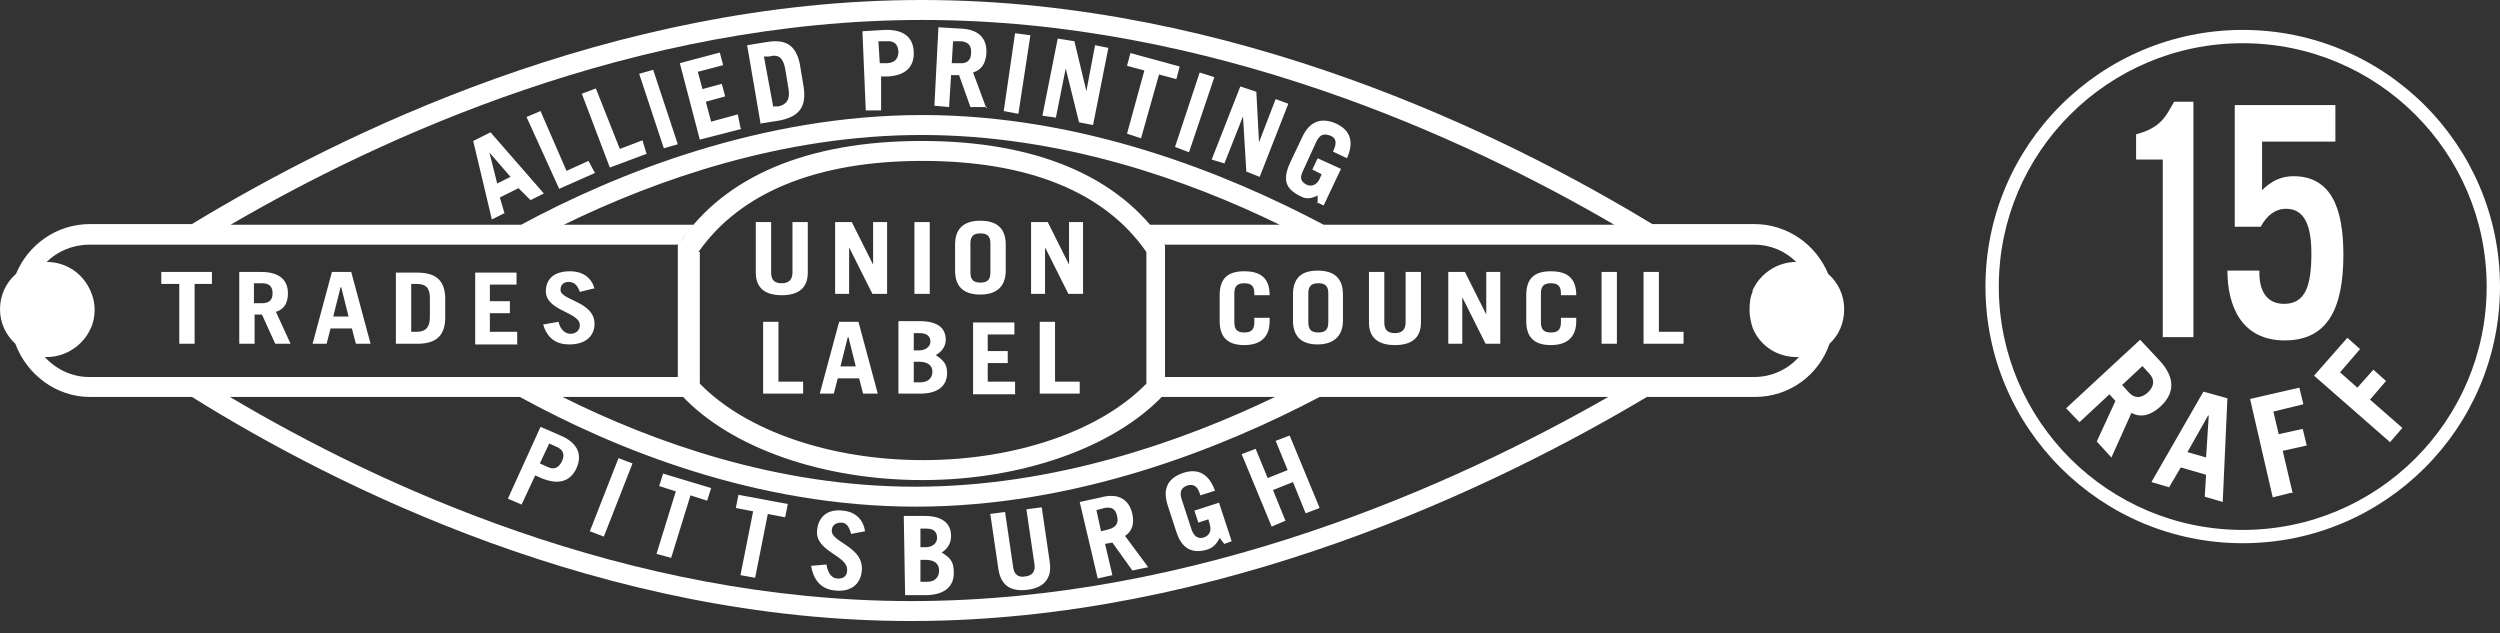 <svg width="150" height="38" viewBox="0 0 150 38" fill="none" xmlns="http://www.w3.org/2000/svg">
<rect x="0" y="0" width="150" height="38" fill="#333333" stroke="none"/>
<g clip-path="url(#clip0_214_2)">
<path d="M119.128 17.194C119.128 25.692 126.047 32.593 134.564 32.593C143.082 32.593 150 25.692 150 17.194C150 8.697 143.082 1.795 134.564 1.795C126.047 1.795 119.128 8.697 119.128 17.194ZM119.928 17.194C119.928 9.135 126.486 2.593 134.564 2.593C142.642 2.593 149.2 9.135 149.2 17.194C149.2 25.253 142.642 31.795 134.564 31.795C126.486 31.795 119.928 25.253 119.928 17.194Z" fill="white"/>
<path d="M126.686 27.448L127.886 24.775C128.486 25.094 129.085 24.894 129.645 24.376C130.485 23.578 130.525 22.66 129.565 21.623L128.406 20.386L123.967 24.495L124.767 25.333L126.566 23.658L126.926 24.056L125.806 26.49L126.646 27.408L126.686 27.448ZM128.526 21.942L128.925 22.381C129.285 22.74 129.285 23.139 128.885 23.538C128.446 23.937 128.046 23.897 127.726 23.538L127.326 23.099L128.566 21.942H128.526ZM132.525 24.934L132.365 27.448L131.245 27.128L132.485 24.934H132.525ZM130.165 29.203L130.845 28.046L132.365 28.485L132.285 29.801L133.364 30.12L133.644 23.897L132.205 23.498L129.085 28.924L130.165 29.243V29.203ZM137.563 29.602L136.963 27.049L138.403 26.73L138.163 25.732L136.723 26.051L136.403 24.695L138.203 24.256L137.963 23.259L135.004 23.937L136.363 29.841L137.483 29.562L137.563 29.602ZM144.161 25.692L142.202 23.977L143.162 22.86L142.402 22.181L141.442 23.259L140.402 22.341L141.602 20.945L140.842 20.267L138.843 22.541L143.402 26.53L144.161 25.652V25.692Z" fill="white"/>
<path d="M129.766 20.226H131.605V6.104H130.445C129.966 6.941 129.686 7.659 128.166 8.058V9.574H129.766V20.226ZM133.645 16.237C133.645 18.351 134.484 20.425 137.084 20.425C139.683 20.425 140.603 18.471 140.603 15.279C140.603 12.447 139.843 10.572 137.604 10.572C136.844 10.572 136.244 10.891 135.724 11.409V8.497H140.123V6.303H134.084V13.604H135.644C136.004 12.925 136.524 12.527 137.164 12.527C138.243 12.527 138.683 13.484 138.683 15.199C138.683 17.154 138.323 18.231 137.044 18.231C136.084 18.231 135.524 17.553 135.564 16.237H133.645Z" fill="white"/>
<path d="M29.352 9.136L30.632 10.612L29.832 11.011L29.352 9.096V9.136ZM30.272 12.806L29.992 11.849L31.112 11.29L31.832 12.008L32.631 11.609L29.432 7.939L28.393 8.458L29.512 13.165L30.312 12.766L30.272 12.806ZM35.671 10.333L35.311 9.654L33.991 10.253L32.431 6.662L31.592 7.021L33.551 11.33L35.711 10.373L35.671 10.333ZM38.79 9.216L38.55 8.418L37.19 8.936L35.751 5.306L34.911 5.625L36.59 10.053L38.83 9.216H38.79ZM40.669 8.657L39.19 4.189L38.35 4.428L39.83 8.896L40.669 8.657ZM44.428 7.66L44.268 6.862L42.669 7.301L42.349 6.104L43.508 5.785L43.309 5.027L42.149 5.346L41.869 4.309L43.389 3.91L43.189 3.152L40.789 3.79L41.989 8.378L44.468 7.74L44.428 7.66ZM45.588 7.42L46.828 7.221C47.907 6.982 48.387 6.463 48.227 5.266L47.987 3.83C47.747 2.673 47.108 2.354 46.068 2.513L44.828 2.713L45.628 7.38L45.588 7.42ZM45.828 3.391H46.148C46.708 3.232 46.988 3.471 47.108 4.109L47.307 5.306C47.428 5.984 47.188 6.263 46.708 6.383H46.388L45.828 3.351V3.391ZM52.866 6.503V4.588H53.226C54.346 4.548 54.865 3.99 54.825 3.112C54.785 2.234 54.226 1.755 53.066 1.795L51.746 1.875L51.946 6.623H52.866V6.503ZM52.706 2.474H53.186C53.626 2.434 53.866 2.633 53.906 3.072C53.906 3.511 53.706 3.75 53.266 3.79H52.786L52.706 2.474ZM59.184 6.503L58.385 4.349C58.904 4.189 59.144 3.79 59.184 3.192C59.224 2.314 58.745 1.755 57.625 1.716L56.305 1.636L56.065 6.343L56.945 6.423L57.065 4.508H57.545L58.225 6.423H59.224L59.184 6.503ZM57.185 2.474H57.665C58.065 2.513 58.305 2.713 58.265 3.192C58.265 3.63 57.985 3.83 57.585 3.79H57.105L57.185 2.474ZM61.104 6.822L61.824 2.114L60.904 1.995L60.224 6.662L61.064 6.822H61.104ZM63.343 7.101L63.943 4.109L64.743 7.341L65.583 7.5L66.502 2.872L65.703 2.713L65.183 5.466L64.463 2.474L63.463 2.314L62.544 6.942L63.383 7.061L63.343 7.101ZM67.822 3.192L67.622 3.95L68.662 4.229L67.622 8.019L68.462 8.298L69.542 4.468L70.581 4.747L70.781 3.99L67.862 3.192H67.822ZM71.341 9.136L72.861 4.628L71.981 4.349L70.501 8.817L71.341 9.136ZM73.461 9.814L74.58 6.982L74.78 10.293L75.58 10.612L77.299 6.224L76.54 5.944L75.54 8.537L75.38 5.505L74.42 5.186L72.701 9.575L73.501 9.814H73.461ZM78.979 12.128L79.419 12.327L80.459 10.133L79.059 9.495L78.739 10.173L79.299 10.452L79.179 10.732C79.019 11.091 78.699 11.21 78.419 11.091C78.099 10.931 77.939 10.732 78.179 10.253L78.979 8.498C79.219 8.019 79.459 8.019 79.819 8.138C80.139 8.258 80.259 8.537 79.979 9.096L80.819 9.495C81.258 8.498 81.019 7.819 80.179 7.42C79.379 7.061 78.619 7.181 78.139 8.218L77.419 9.734C76.86 10.931 77.26 11.41 78.099 11.809C78.419 11.968 78.739 11.889 79.059 11.729V12.128H78.979Z" fill="white"/>
<path d="M31.312 30.24L32.112 28.525L32.472 28.684C33.511 29.123 34.231 28.884 34.591 28.086C34.951 27.288 34.671 26.57 33.631 26.131L32.432 25.612L30.472 29.921L31.312 30.28V30.24ZM32.952 26.61L33.391 26.809C33.791 26.969 33.911 27.288 33.711 27.687C33.511 28.086 33.231 28.205 32.831 28.006L32.392 27.806L32.952 26.61ZM36.231 32.195L37.95 27.806L37.11 27.487L35.391 31.876L36.231 32.195ZM39.79 28.405L39.55 29.163L40.55 29.482L39.39 33.232L40.27 33.471L41.429 29.721L42.429 30.041L42.669 29.283L39.75 28.405H39.79ZM44.309 29.681L44.148 30.479L45.188 30.679L44.428 34.509L45.308 34.668L46.068 30.838L47.108 31.038L47.268 30.24L44.269 29.681H44.309ZM51.906 31.916C51.827 31.237 51.387 30.719 50.587 30.639C49.667 30.519 49.107 30.998 49.027 31.796C48.867 33.112 50.907 33.312 50.827 34.229C50.827 34.589 50.547 34.748 50.227 34.708C49.947 34.708 49.667 34.429 49.587 33.87L48.667 33.95C48.827 34.908 49.347 35.346 50.067 35.426C51.027 35.546 51.627 35.067 51.706 34.269C51.867 32.793 49.867 32.554 49.907 31.836C49.907 31.517 50.147 31.357 50.467 31.357C50.787 31.357 50.947 31.596 51.067 32.035L51.906 31.876V31.916ZM54.346 35.706H55.665C56.625 35.666 57.265 35.227 57.225 34.309C57.225 33.711 57.025 33.471 56.505 33.152C56.865 32.913 57.065 32.594 57.065 32.155C57.065 31.357 56.465 30.958 55.505 30.958H54.226L54.306 35.706H54.346ZM55.226 33.591H55.545C56.025 33.591 56.345 33.791 56.345 34.229C56.345 34.628 56.105 34.908 55.626 34.908H55.226V33.551V33.591ZM55.226 31.716H55.586C56.025 31.716 56.225 31.916 56.225 32.275C56.225 32.594 55.945 32.833 55.545 32.833H55.226V31.716ZM59.424 30.878L59.904 34.15C60.064 35.187 60.704 35.506 61.664 35.386C62.584 35.267 63.143 34.748 62.983 33.711L62.504 30.439L61.584 30.559L62.064 33.831C62.144 34.269 61.944 34.549 61.504 34.589C61.064 34.668 60.824 34.429 60.784 33.99L60.304 30.719L59.385 30.838L59.424 30.878ZM68.862 33.99L67.502 32.155C67.942 31.876 68.062 31.397 67.942 30.838C67.742 29.961 67.102 29.562 66.063 29.841L64.783 30.12L65.863 34.708L66.743 34.509L66.303 32.634L66.743 32.554L67.942 34.229L68.902 34.03L68.862 33.99ZM65.823 30.599L66.263 30.479C66.662 30.4 66.942 30.519 67.022 30.958C67.142 31.397 66.942 31.636 66.543 31.756L66.063 31.876L65.783 30.599H65.823ZM73.461 32.634L73.901 32.474L73.141 30.16L71.661 30.639L71.901 31.357L72.501 31.158L72.581 31.437C72.701 31.836 72.581 32.115 72.261 32.235C71.941 32.354 71.661 32.235 71.501 31.796L70.901 29.961C70.741 29.482 70.901 29.243 71.261 29.123C71.581 29.043 71.861 29.123 72.021 29.721L72.901 29.442C72.541 28.445 71.901 28.086 71.021 28.365C70.182 28.644 69.702 29.203 70.062 30.32L70.582 31.916C70.941 33.033 71.661 33.232 72.501 32.953C72.821 32.833 73.021 32.594 73.181 32.275L73.421 32.594L73.461 32.634ZM77.14 31.277L76.38 29.402L77.58 28.924L78.339 30.799L79.179 30.479L77.38 26.131L76.54 26.45L77.26 28.205L76.06 28.684L75.34 26.929L74.5 27.248L76.3 31.596L77.14 31.237V31.277Z" fill="white"/>
<path d="M45.348 13.325V16.357C45.348 17.314 45.948 17.713 46.908 17.713C47.867 17.713 48.467 17.314 48.467 16.357V13.325H47.548V16.357C47.548 16.756 47.348 16.995 46.908 16.995C46.468 16.995 46.268 16.796 46.268 16.357V13.325H45.348ZM50.947 17.634V14.841L52.346 17.634H53.226V13.325H52.386V15.878L51.107 13.325H50.107V17.634H50.947ZM55.785 17.634V13.325H54.866V17.634H55.785ZM57.305 16.237C57.305 17.314 57.945 17.673 58.825 17.673C59.704 17.673 60.344 17.274 60.344 16.237V14.681C60.344 13.604 59.704 13.245 58.825 13.245C57.945 13.245 57.305 13.604 57.305 14.681V16.237ZM58.225 14.601C58.225 14.123 58.465 14.003 58.825 14.003C59.184 14.003 59.424 14.123 59.424 14.601V16.357C59.424 16.836 59.184 16.955 58.825 16.955C58.465 16.955 58.225 16.836 58.225 16.357V14.601ZM62.703 17.634V14.841L64.103 17.634H64.983V13.325H64.143V15.878L62.864 13.325H61.864V17.634H62.703ZM48.187 23.618V22.899H46.708V19.309H45.788V23.618H48.147H48.187ZM50.907 20.227L51.346 21.982H50.427L50.867 20.227H50.907ZM50.027 23.618L50.267 22.7H51.547L51.786 23.618H52.666L51.507 19.309H50.347L49.187 23.618H50.067H50.027ZM53.906 23.618H55.225C56.185 23.618 56.825 23.219 56.825 22.381C56.825 21.862 56.625 21.623 56.145 21.304C56.505 21.104 56.745 20.785 56.745 20.386C56.745 19.628 56.185 19.269 55.185 19.269H53.906V23.578V23.618ZM54.826 21.703H55.145C55.625 21.703 55.945 21.902 55.945 22.301C55.945 22.66 55.705 22.939 55.225 22.939H54.826V21.703ZM54.826 19.987H55.185C55.625 19.987 55.825 20.187 55.825 20.506C55.825 20.785 55.545 21.024 55.145 21.024H54.826V19.987ZM60.904 23.618V22.899H59.264V21.782H60.464V21.064H59.264V20.067H60.864V19.349H58.385V23.657H60.944L60.904 23.618ZM64.783 23.618V22.899H63.303V19.309H62.384V23.618H64.743H64.783Z" fill="white"/>
<path d="M9.677 16.317V17.035H10.757V20.626H11.677V17.035H12.716V16.317H9.677ZM17.435 20.626L16.555 18.711C17.075 18.551 17.275 18.152 17.275 17.594C17.275 16.796 16.755 16.317 15.676 16.317H14.356V20.626H15.276V18.87H15.716L16.515 20.626H17.475H17.435ZM15.236 16.995H15.716C16.116 16.995 16.355 17.155 16.355 17.594C16.355 18.033 16.116 18.192 15.716 18.192H15.236V16.995ZM20.474 17.235L20.914 18.99H19.994L20.434 17.235H20.474ZM19.595 20.626L19.834 19.708H21.114L21.354 20.626H22.234L21.074 16.317H19.915L18.755 20.626H19.635H19.595ZM23.753 20.626H25.033C26.073 20.626 26.673 20.227 26.713 19.15V17.833C26.673 16.756 26.073 16.357 25.033 16.357H23.753V20.666V20.626ZM24.673 17.035H24.993C25.553 17.035 25.793 17.275 25.793 17.873V19.03C25.793 19.668 25.513 19.908 24.993 19.908H24.673V17.035ZM31.032 20.626V19.908H29.392V18.791H30.592V18.073H29.392V17.075H30.992V16.357H28.512V20.666H31.072L31.032 20.626ZM35.67 17.315C35.51 16.716 35.031 16.277 34.191 16.277C33.231 16.277 32.751 16.756 32.751 17.474C32.751 18.671 34.791 18.711 34.791 19.509C34.791 19.828 34.551 20.027 34.231 20.027C33.951 20.027 33.631 19.828 33.511 19.309L32.591 19.469C32.831 20.307 33.391 20.666 34.151 20.666C35.111 20.666 35.67 20.187 35.67 19.429C35.67 18.073 33.631 18.033 33.631 17.394C33.631 17.115 33.791 16.916 34.111 16.916C34.431 16.916 34.631 17.075 34.791 17.514L35.59 17.315H35.67Z" fill="white"/>
<path d="M74.06 17.594C74.06 17.115 74.3 16.995 74.66 16.995C75.02 16.995 75.26 17.115 75.26 17.594V17.713H76.179C76.179 16.636 75.579 16.277 74.66 16.277C73.74 16.277 73.18 16.636 73.18 17.713V19.269C73.18 20.346 73.78 20.705 74.66 20.705C75.54 20.705 76.179 20.306 76.179 19.269V19.07H75.26V19.349C75.26 19.828 75.02 19.948 74.66 19.948C74.3 19.948 74.06 19.828 74.06 19.349V17.594ZM77.579 19.229C77.579 20.306 78.219 20.666 79.059 20.666C79.898 20.666 80.578 20.267 80.578 19.229V17.674C80.578 16.596 79.938 16.237 79.059 16.237C78.179 16.237 77.579 16.596 77.579 17.674V19.229ZM78.499 17.594C78.499 17.115 78.739 16.995 79.099 16.995C79.459 16.995 79.698 17.115 79.698 17.594V19.349C79.698 19.828 79.459 19.948 79.099 19.948C78.739 19.948 78.499 19.828 78.499 19.349V17.594ZM82.138 16.317V19.349C82.138 20.306 82.738 20.705 83.697 20.705C84.657 20.705 85.257 20.306 85.257 19.349V16.317H84.337V19.349C84.337 19.748 84.137 19.987 83.697 19.987C83.257 19.987 83.058 19.788 83.058 19.349V16.317H82.138ZM87.736 20.626V17.833L89.136 20.626H90.016V16.317H89.176V18.87L87.896 16.317H86.897V20.626H87.736ZM92.455 17.594C92.455 17.115 92.695 16.995 93.055 16.995C93.415 16.995 93.655 17.115 93.655 17.594V17.713H94.575C94.575 16.636 93.975 16.277 93.055 16.277C92.135 16.277 91.575 16.636 91.575 17.713V19.269C91.575 20.346 92.175 20.705 93.055 20.705C93.935 20.705 94.575 20.306 94.575 19.269V19.07H93.655V19.349C93.655 19.828 93.415 19.948 93.055 19.948C92.695 19.948 92.455 19.828 92.455 19.349V17.594ZM97.014 20.626V16.317H96.094V20.626H97.014ZM101.013 20.626V19.908H99.533V16.317H98.613V20.626H100.973H101.013Z" fill="white"/>
<path d="M109.691 16.436C108.971 14.681 107.251 13.444 105.252 13.444H99.134C90.336 8.099 73.94 0 55.305 0C36.67 0 20.315 8.099 11.517 13.444H5.399C3.399 13.444 1.68 14.681 0.96 16.436C0.36 16.955 0 17.713 0 18.551C0 19.389 0.36 20.107 0.92 20.625C1.6 22.46 3.359 23.817 5.399 23.817H11.517C20.155 29.203 36.19 37.261 54.665 37.261C73.141 37.261 89.776 29.203 98.814 23.817H105.292C107.371 23.817 109.131 22.5 109.771 20.625C110.331 20.107 110.65 19.389 110.65 18.551C110.65 17.713 110.291 16.955 109.691 16.436ZM55.345 1.197C72.581 1.197 87.897 8.258 96.854 13.484H79.419C73.62 10.412 64.943 6.902 55.345 6.902C45.748 6.902 37.03 10.373 31.272 13.484H13.836C22.794 8.258 38.11 1.197 55.345 1.197ZM54.665 36.064C37.55 36.064 22.594 29.043 13.796 23.817H31.192C36.87 26.928 45.348 30.399 54.945 30.399C64.543 30.399 73.26 26.928 79.179 23.817H96.494C87.297 29.083 71.821 36.064 54.705 36.064H54.665ZM40.909 23.737C43.868 26.889 49.387 28.804 55.345 28.804C61.304 28.804 66.822 26.849 69.781 23.737C69.781 23.737 69.741 23.777 69.701 23.817H76.5C70.861 26.53 63.183 29.203 54.905 29.203C46.628 29.203 39.19 26.53 33.751 23.817H40.989C40.989 23.817 40.949 23.777 40.909 23.737ZM41.909 15.12C44.388 11.569 48.987 9.654 55.345 9.654C61.703 9.654 66.302 11.529 68.782 15.12C68.782 15.519 68.782 22.54 68.782 23.019C66.022 25.851 60.944 27.607 55.385 27.607C49.827 27.607 44.748 25.851 41.989 23.019C41.989 22.54 41.989 15.479 41.989 15.12H41.909ZM105.172 17.474C105.012 17.793 104.972 18.192 104.972 18.591C104.972 18.99 105.052 19.349 105.172 19.708C105.612 20.745 106.612 21.423 107.811 21.423C107.811 21.423 107.891 21.423 107.931 21.423C107.291 22.141 106.332 22.62 105.252 22.62H69.901V14.721L69.821 14.561C67.142 10.572 62.143 8.458 55.305 8.458C48.467 8.458 43.468 10.572 40.789 14.561L40.669 14.721V22.62H5.359C4.279 22.62 3.359 22.141 2.679 21.423C2.719 21.423 2.759 21.423 2.799 21.423C3.959 21.423 4.999 20.705 5.439 19.708C5.599 19.389 5.678 18.99 5.678 18.591C5.678 18.192 5.599 17.833 5.439 17.474C4.999 16.436 3.999 15.718 2.799 15.718C3.439 15.08 4.359 14.681 5.359 14.681H40.709L40.789 14.561C41.029 14.162 41.349 13.803 41.629 13.484H33.831C39.389 10.771 46.987 8.099 55.305 8.099C63.623 8.099 71.221 10.771 76.779 13.484H68.982C69.302 13.843 69.581 14.202 69.821 14.561L69.901 14.681H105.252C106.252 14.681 107.131 15.08 107.771 15.718C106.612 15.718 105.572 16.436 105.132 17.474H105.172Z" fill="white"/>
</g>
<defs>
<clipPath id="clip0_214_2">
<rect width="150" height="37.261" fill="white"/>
</clipPath>
</defs>
</svg>
